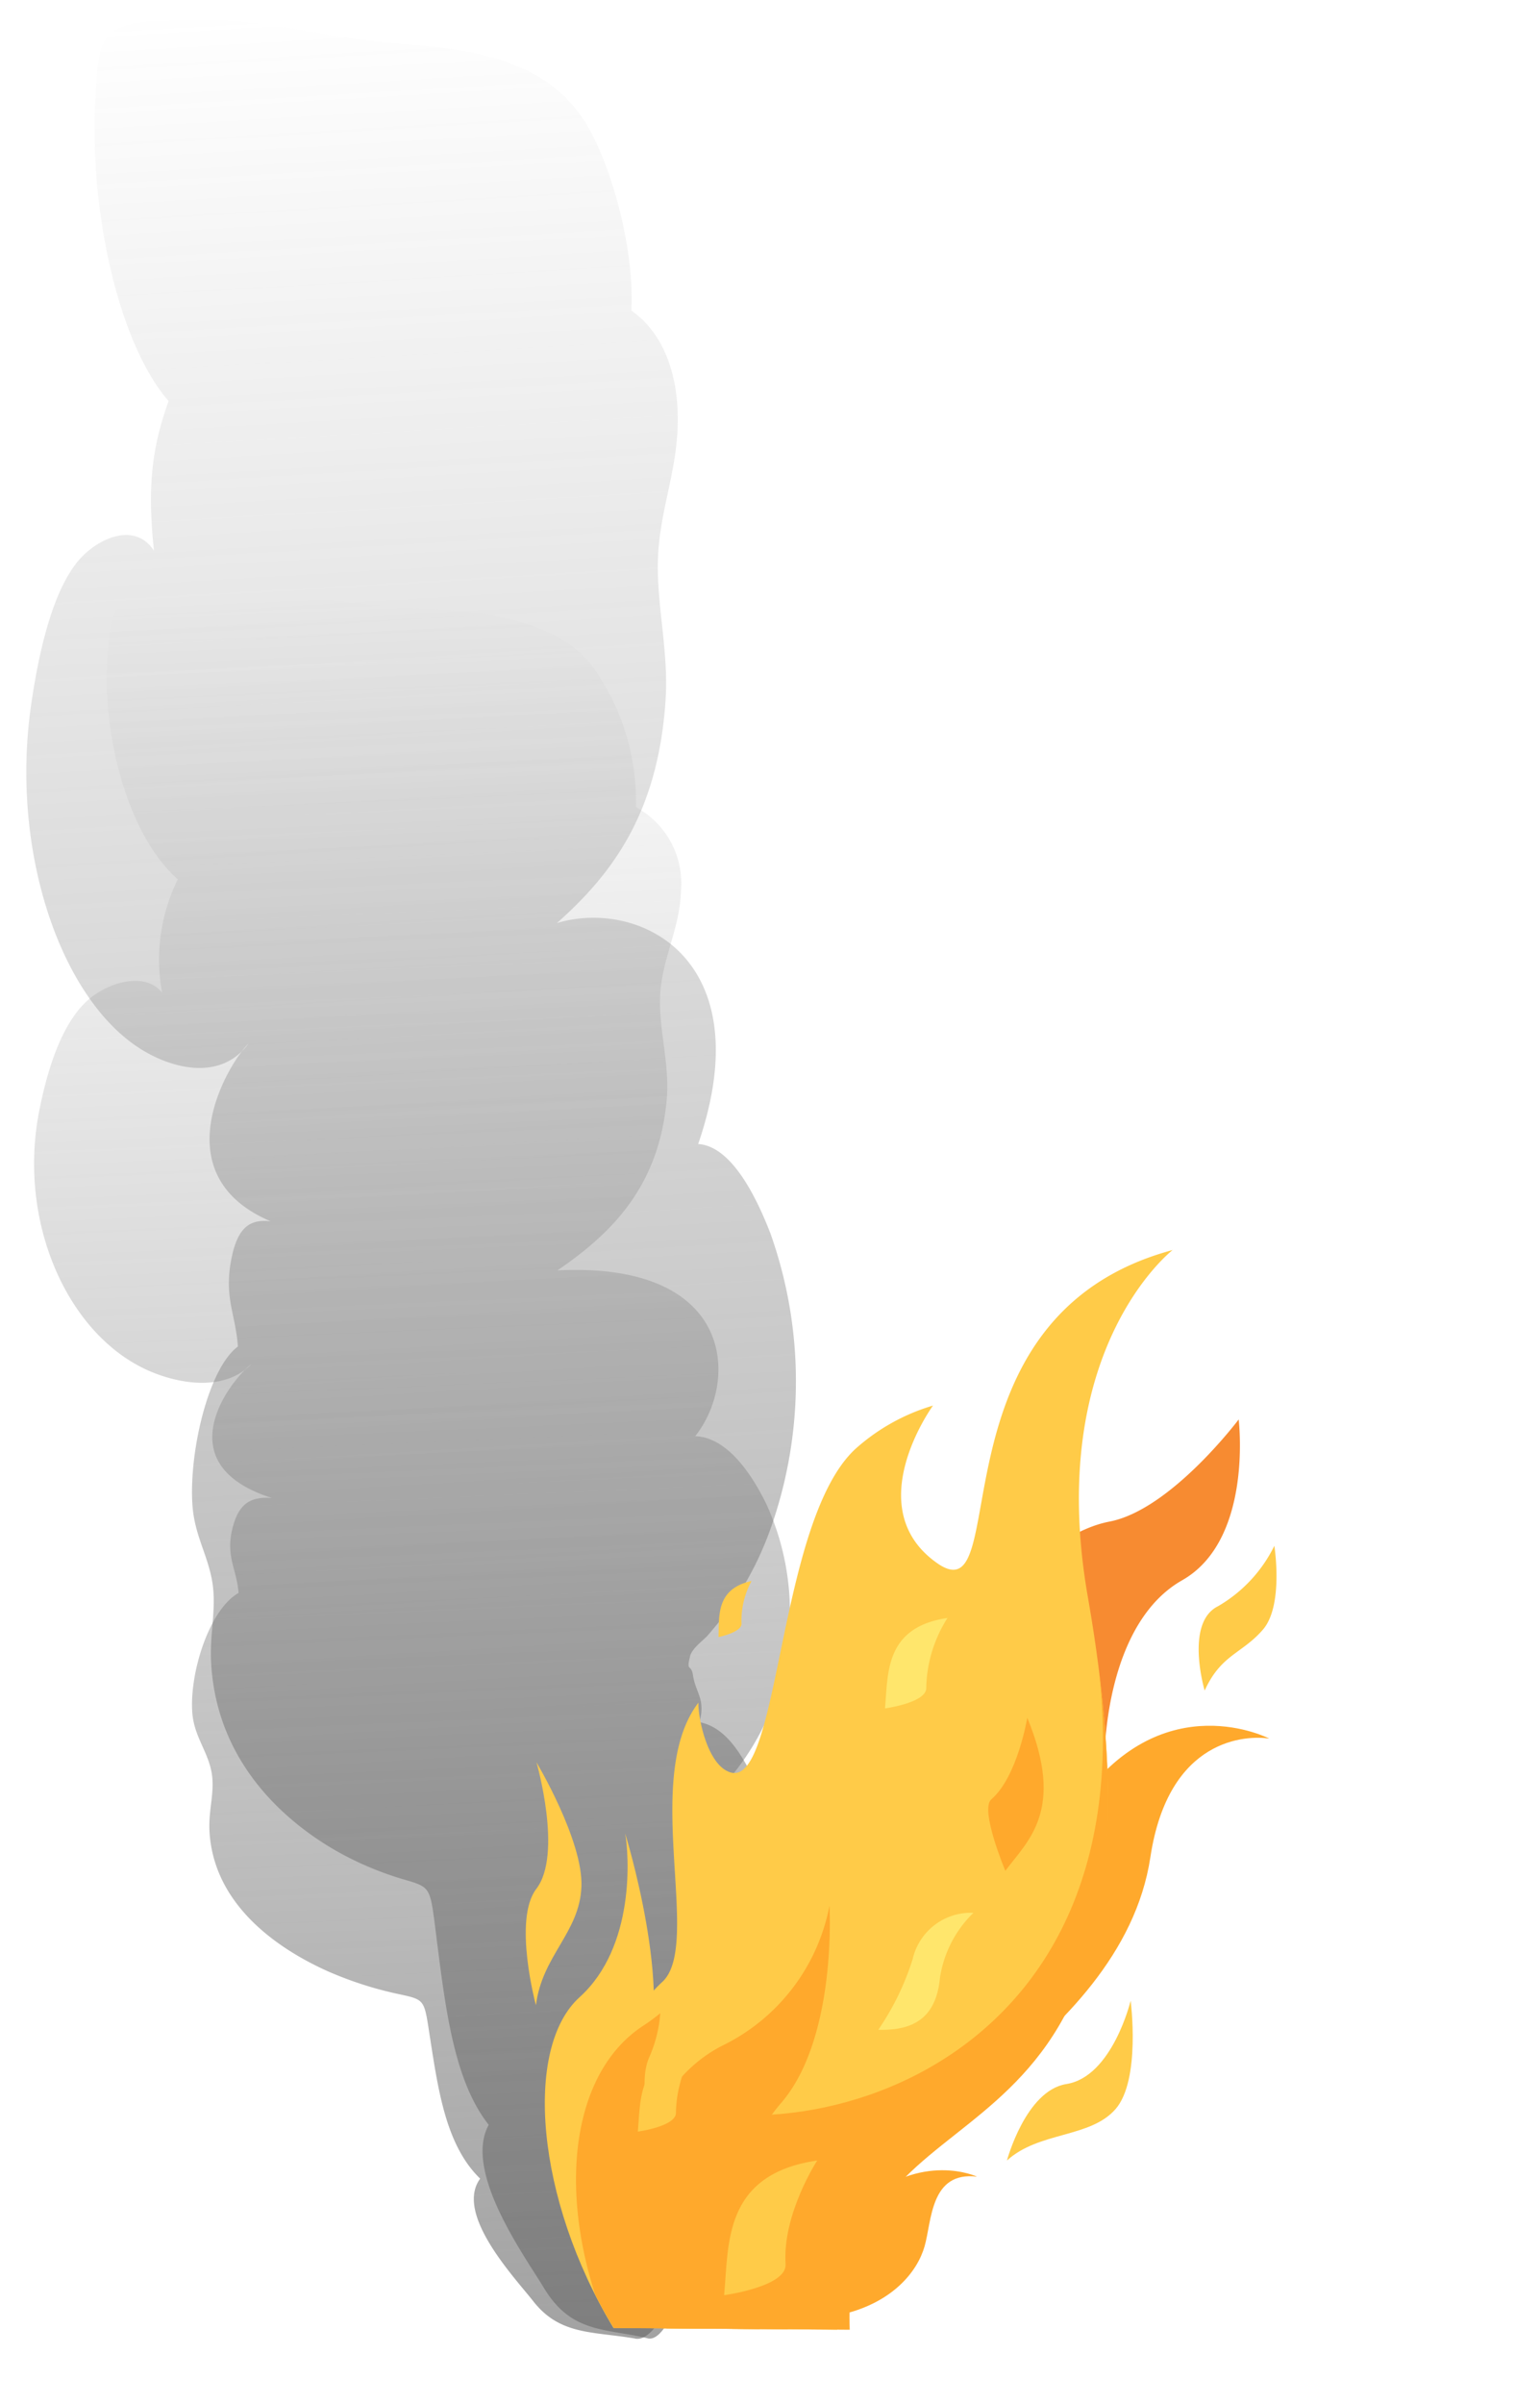 <svg xmlns="http://www.w3.org/2000/svg" xmlns:xlink="http://www.w3.org/1999/xlink" width="123.962" height="193.443" viewBox="0 0 123.962 193.443"><defs><linearGradient id="a" x1="0.5" x2="0.5" y2="1" gradientUnits="objectBoundingBox"><stop offset="0" stop-color="#676767"/><stop offset="1" stop-color="#676767" stop-opacity="0"/></linearGradient></defs><g transform="matrix(0.891, -0.454, 0.454, 0.891, -74.604, 35.399)"><path d="M14.722.052C12.308-.9,8.9,11.59,11.544,13.892a4.135,4.135,0,0,0,.109,3.5c-3.181.721-5.789,8.07-6.936,12.7-1.272,5.137-1.909,11.166.243,15.514,1.068,2.156,2.2,3.445,3.788,3.829-.586,1.837.236,2.358.394,3.832.1.874.557.206.161,1.526-.182.607-1.12,1.22-1.449,1.574a26.27,26.27,0,0,0-5.449,8.618,35.489,35.489,0,0,0-.736,23.561c1.2,3.457,3.055,7.137,5.556,7.377-5.615,14.668,3.993,19.934,10.74,18.166-4.587,3.8-8.441,8.558-9.361,17.6-.427,4.189.583,8.192.153,12.1-.4,3.623-1.749,6.5-1.92,10.289-.193,4.265,1.192,7.4,3.428,9.058-.465,4.979,1.272,12.178,3.331,15.531,3.463,5.64,10.62,6.071,15.236,6.654,5.708.721,11.677,2.674,17.4,2.435,1.456-.061,3.183.109,4.592-.544,1.7-.789,1.719-3.039,1.974-5.843.757-8.325-1.07-19.279-5.059-24.219,1.642-4.053,1.916-7.356,1.6-11.993,1.348,2.262,4.081,1.311,5.706-.18,2.467-2.263,3.85-7.605,4.628-11.981,2.073-11.664-1.61-23.736-7.981-27.943-2.434-1.607-6.233-2.728-8.575.206,1.651-1.492,7.418-10.28-1.277-14.346,1.693.244,2.728-.393,3.317-3.177.613-2.9-.25-4.26-.334-6.805,2.466-1.7,4.253-8.451,4.1-12.639-.086-2.386-1.057-3.962-1.364-6.105-.319-2.219.352-4.166.305-6.6-.152-7.958-5.385-12.824-9.22-15.288a25.68,25.68,0,0,0-5.855-2.747c-1.883-.625-1.915-.694-2.207-3.876-.571-6.252-1-12.286-3.752-16.035,2.2-3.68-2.536-10.669-3.984-13.271C20.779.656,18.109.965,14.722.052Z" transform="translate(56.836 199.851) rotate(-155)" fill-rule="evenodd" opacity="0.61" fill="url(#a)"/><path d="M14.557.039C12.17-.682,8.8,8.751,11.415,10.489a2.465,2.465,0,0,0,.108,2.644c-3.145.545-5.724,6.094-6.858,9.59-1.258,3.878-1.889,8.43.24,11.712a5.677,5.677,0,0,0,3.746,2.892c-.58,1.387.232,1.781.39,2.893.093.66.551.155.158,1.152-.18.458-1.106.921-1.433,1.188a20.09,20.09,0,0,0-5.388,6.506,20.893,20.893,0,0,0-.727,17.788c1.183,2.611,3.021,5.388,5.493,5.57-3.677,4.3-3.677,13.938,10.621,13.716C13.229,89.011,9.419,92.6,8.508,99.428c-.421,3.163.577,6.185.151,9.134-.394,2.736-1.728,4.91-1.9,7.769a6.956,6.956,0,0,0,3.389,6.838A18.583,18.583,0,0,0,13.444,134.9c3.424,4.258,10.5,4.583,15.066,5.023,5.644.544,11.546,2.018,17.2,1.839a15.489,15.489,0,0,0,4.541-.411c1.681-.6,1.7-2.294,1.953-4.413.748-6.285-1.058-14.556-5-18.285a14.575,14.575,0,0,0,1.583-9.055c1.333,1.708,4.034.99,5.641-.137,2.44-1.708,3.807-5.742,4.576-9.045,2.051-8.806-1.591-17.921-7.891-21.1-2.407-1.213-6.164-2.059-8.48.156,1.633-1.126,7.335-7.762-1.263-10.831,1.675.184,2.7-.3,3.28-2.4.606-2.186-.247-3.216-.329-5.139,2.438-1.28,4.2-6.38,4.056-9.541-.084-1.8-1.044-2.992-1.348-4.61-.315-1.675.347-3.145.3-4.981C47.18,35.964,42,32.291,38.212,30.43a29.523,29.523,0,0,0-5.789-2.074c-1.862-.472-1.894-.524-2.181-2.927-.565-4.72-.992-9.276-3.711-12.106,2.178-2.779-2.507-8.056-3.938-10.019C20.546.5,17.906.729,14.557.039Z" transform="translate(55.81 199.355) rotate(-155)" fill-rule="evenodd" opacity="0.61" fill="url(#a)"/><path d="M12.148,21.564c1.426-3.525,6.422-11.8,13.122-12.1C31.859,9.171,35.2,0,35.2,0s-8.167,4-13,2.6C17.311,1.189,9.9,4.275,7.64,6.82A92.612,92.612,0,0,0,.015,17.751C-.493,18.884,12.148,21.564,12.148,21.564Z" transform="translate(84.33 149.36)" fill="#f78b31"/><path d="M0,18.69c6.759-1.4,14.7-3.84,19.257-10.2,5.7-7.967,11.414-5.21,12.864-4.168,0,0-5.5-7.7-15.668-2.539C10.481,4.81,0,18.69,0,18.69Z" transform="translate(77.944 169.034)" fill="#ffa92c"/><path d="M47.448,14.327C43.849,7.5,52.913,2.894,52.913,2.894a16.25,16.25,0,0,0-7.112.263c-8.226,2.27-17.772,21.46-20.794,18.651-1.466-1.364-.279-5.316.232-6.188-6.885,3.3-8.525,17.5-12.79,18.7C4.655,36.507-.743,47.3.084,59.306l12.2,6.335c9.446-20.379,29.789,5.283,44.752-43.388C62.981,2.924,75.782.5,75.782.5,55.608-3.773,51.046,21.158,47.448,14.327Z" transform="translate(45.199 134.3)" fill="#ffcb48"/><path d="M5.626,11.073C1.761,15.807-.469,23.283.083,31.31l13.1,6.8c9.049-19.522,27.2,2.73,41.94-38.11C42.409,33.687,9.231,22,5.626,11.073Z" transform="translate(45.199 162.296)" fill="#ffa92c"/><path d="M.075,7.647c3.991.946,6.853-.342,8.295-1.887s3.157-5.2,6.31-3.083c0,0-3.022-3.9-9.287-2.287C-1.048,2.044.075,7.647.075,7.647Z" transform="translate(58.424 191.406)" fill="#ffa92c"/><path d="M0,17.394c2.278-3.351,5.776-3.6,7.592-6.829S8.913,0,8.913,0,7.455,7.557,4.28,9.067C1.472,10.4,0,17.394,0,17.394Z" transform="translate(47.73 148.278)" fill="#ffcb48"/><path d="M0,7.83C2.505,5.838,4.012,6.562,6.4,5.593S10.285,0,10.285,0A11.427,11.427,0,0,1,4.039,2.273C1.032,2.237,0,7.83,0,7.83Z" transform="translate(107.188 159.722)" fill="#ffcb48"/><path d="M0,6.936c3.369-.925,6.791,1.449,9.677.277S14.709,0,14.709,0,10.62,4.783,7.055,3.625C3.9,2.6,0,6.936,0,6.936Z" transform="translate(75.84 187.084)" fill="#ffcb48"/><path d="M14.666,6.113C7.012,6.1,0,14.181,0,24.172l9,4.672S6.427,16.6,16.773,12.376C23.192,9.758,27.452,0,27.452,0A15.833,15.833,0,0,1,14.666,6.113Z" transform="translate(44.965 169.27)" fill="#ffa92c"/><path d="M9.755,10.076C3.893,11.658-.766,22.912.105,35.026l9.753,5.063s-2.748-18.92,2.057-22.86S19.008,0,19.008,0C18.515,1.654,15.616,8.494,9.755,10.076Z" transform="translate(41.397 156.618)" fill="#ffcb48"/><path d="M14.946,0a15.488,15.488,0,0,1-1.683.275C6.8.964,1.56,8.128,0,17.776c0,1.022.041,2.055.123,3.1l10.424,5.412S7.524,6.671,12.629,2.685A10.733,10.733,0,0,0,14.946,0Z" transform="translate(41.412 170.79)" fill="#ffa92c"/><path d="M0,10.17C2.714,8.83,6.522,8.039,7.164,0c0,0-2.84,3.862-5.557,4.534C.388,4.835,0,10.17,0,10.17Z" transform="translate(86.306 163.021)" fill="#ffa92c"/><path d="M0,4.623C1.47,2.317,2.893-1.229,7.786.426A10.851,10.851,0,0,0,3.721,4.637C3.238,5.758,0,4.623,0,4.623Z" transform="translate(83.608 152.526)" fill="#ffe66c"/><path d="M0,6.888C2.19,3.452,4.31-1.832,11.6.634c0,0-4.451,2.552-6.057,6.275C4.824,8.579,0,6.888,0,6.888Z" transform="translate(50.634 186.45)" fill="#ffcb48"/><path d="M0,4.268C1.357,2.139,2.671-1.135,7.189.393A10.02,10.02,0,0,0,3.436,4.281C2.99,5.316,0,4.268,0,4.268Z" transform="translate(50.421 174.189)" fill="#ffcb48"/><path d="M0,2.97C.8,1.548,1.549-.6,4.415.159A6.714,6.714,0,0,0,2.153,2.817C1.9,3.5,0,2.97,0,2.97Z" transform="translate(74.274 142.982)" fill="#ffcb48"/><path d="M0,5.539C2.4,6.847,4.538,6.869,6.309,4.083A9.2,9.2,0,0,1,11.094.632a4.8,4.8,0,0,0-6.04,1.087A21.432,21.432,0,0,1,0,5.539Z" transform="translate(71.39 174.406)" fill="#ffe66c"/></g></svg>